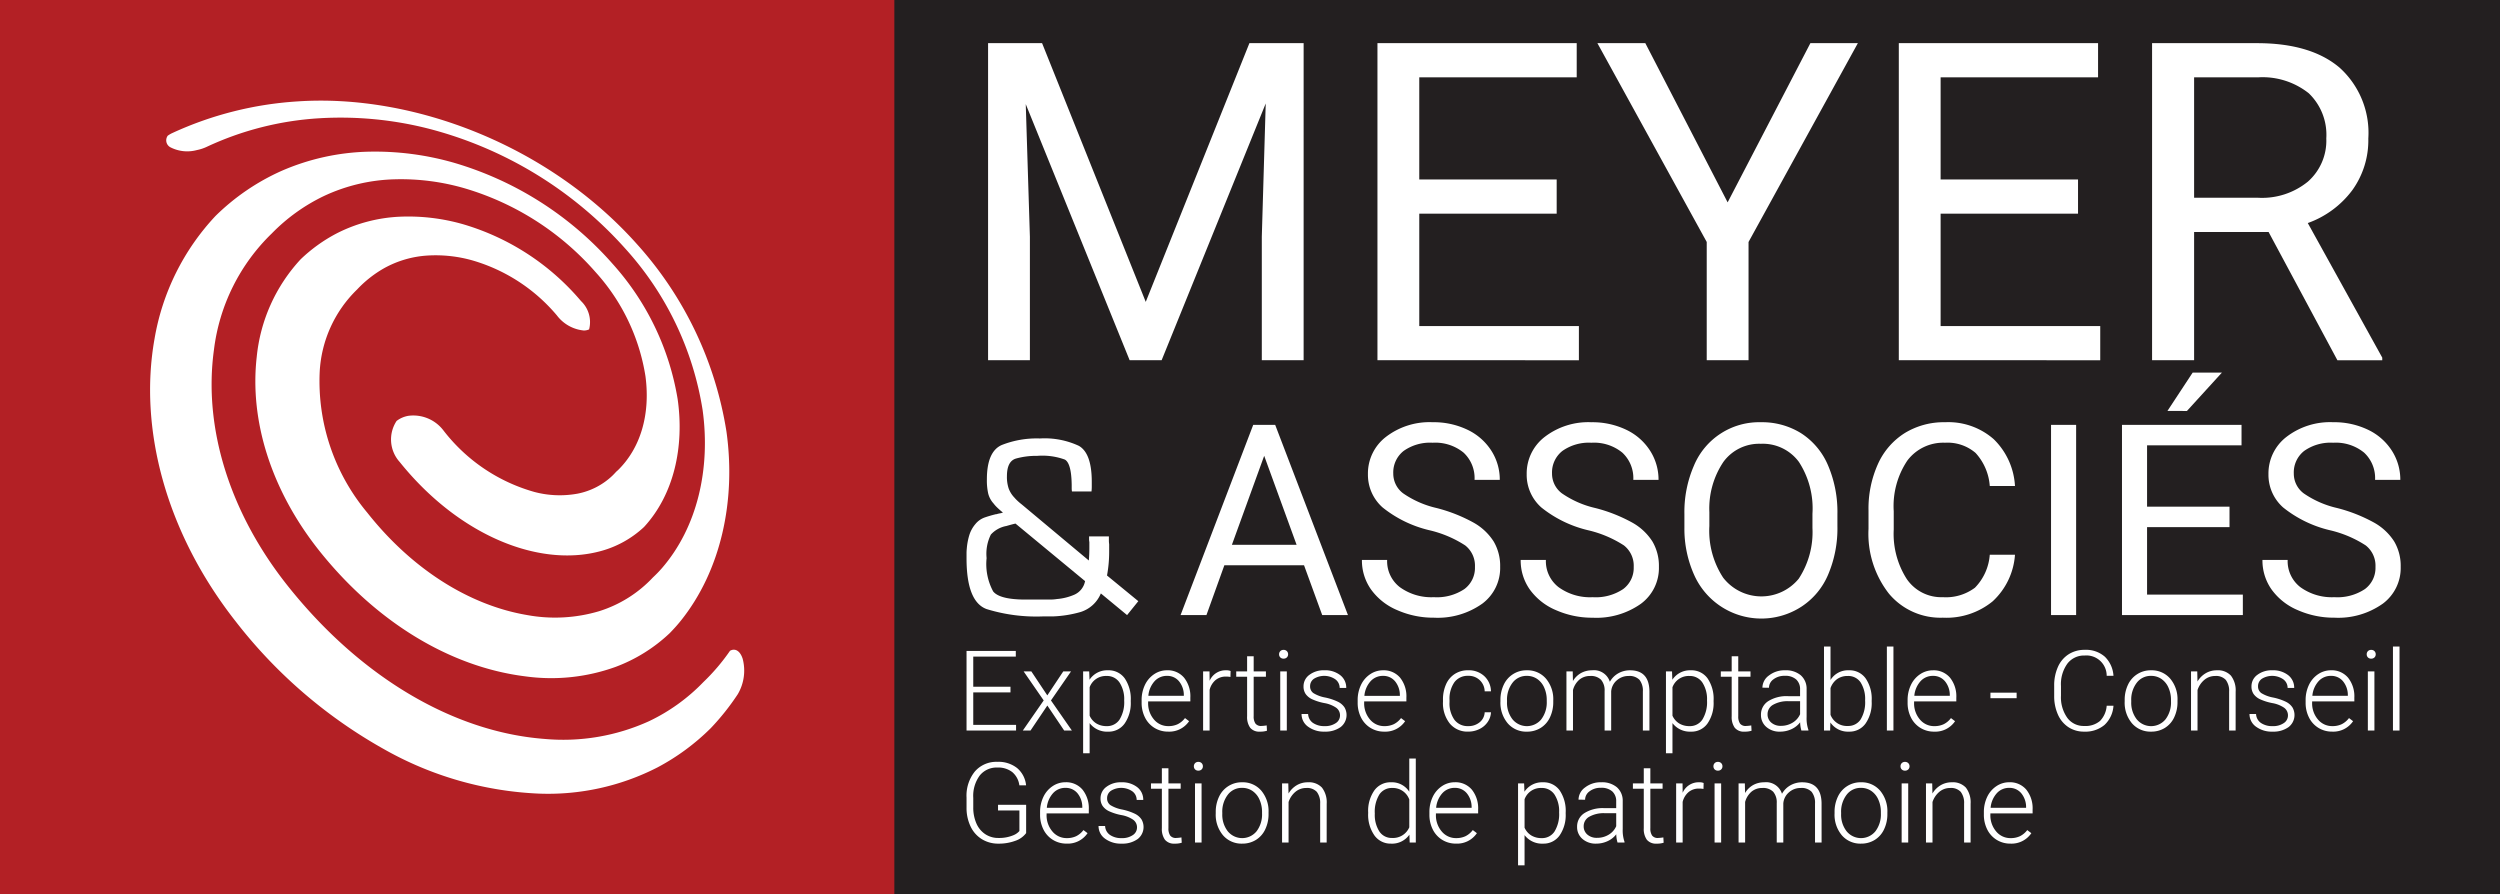 <svg xmlns="http://www.w3.org/2000/svg" viewBox="0 0 236.667 84.665"><title>logo</title><rect y="0" width="236.667" height="84.665" style="fill:#fff"/><path d="M190.205,74.585a1.549,1.549,0,0,0-1.178.512,2.364,2.364,0,0,0-.582,1.377h3.359v-.068a2.058,2.058,0,0,0-.46-1.314A1.431,1.431,0,0,0,190.205,74.585Z" style="fill:#231f20"/><path d="M171.579,48.642a8.075,8.075,0,0,0-1.286-4.917,4.243,4.243,0,0,0-3.599-1.713,4.197,4.197,0,0,0-3.544,1.713,7.912,7.912,0,0,0-1.33,4.756v1.324a8.086,8.086,0,0,0,1.305,4.879,4.574,4.574,0,0,0,7.156.099,8.04,8.04,0,0,0,1.298-4.806Z" style="fill:#231f20"/><path d="M97.097,56.759h2.292a4.354,4.354,0,0,0,.671-.051,5.16,5.16,0,0,0,1.659-.418,1.754,1.754,0,0,0,1.001-1.279l-6.587-5.446q-.227.051-.456.114c-.151.042-.287.08-.405.115a2.63,2.63,0,0,0-1.469.81,4.078,4.078,0,0,0-.405,2.23,5.456,5.456,0,0,0,.621,3.153Q94.639,56.759,97.097,56.759Z" style="fill:#231f20"/><path d="M204.615,64.275a1.706,1.706,0,0,0-.983-.292,1.656,1.656,0,0,0-1.351.65,2.627,2.627,0,0,0-.523,1.7v.114a2.546,2.546,0,0,0,.521,1.649,1.76,1.76,0,0,0,2.723,0,2.63,2.63,0,0,0,.52-1.7V66.276a2.836,2.836,0,0,0-.238-1.174A1.916,1.916,0,0,0,204.615,64.275Z" style="fill:#231f20"/><path d="M131.798,74.595a1.405,1.405,0,0,0-1.216.614,3.125,3.125,0,0,0-.434,1.809,2.92,2.92,0,0,0,.429,1.69,1.39,1.39,0,0,0,1.211.619,1.668,1.668,0,0,0,1.625-1.01V75.687A1.655,1.655,0,0,0,131.798,74.595Z" style="fill:#231f20"/><path d="M105.986,68.116a3.135,3.135,0,0,0,.437-1.809,2.883,2.883,0,0,0-.439-1.693,1.418,1.418,0,0,0-1.227-.622,1.631,1.631,0,0,0-1.605,1.071V67.752a1.646,1.646,0,0,0,.636.735,1.848,1.848,0,0,0,.979.253A1.404,1.404,0,0,0,105.986,68.116Z" style="fill:#231f20"/><path d="M137.715,74.585a1.549,1.549,0,0,0-1.178.512,2.363,2.363,0,0,0-.582,1.377h3.359v-.068a2.058,2.058,0,0,0-.46-1.314A1.431,1.431,0,0,0,137.715,74.585Z" style="fill:#231f20"/><path d="M177.15,74.877a1.706,1.706,0,0,0-.983-.292,1.655,1.655,0,0,0-1.351.65,2.627,2.627,0,0,0-.523,1.7v.113a2.547,2.547,0,0,0,.521,1.649,1.761,1.761,0,0,0,2.723,0,2.631,2.631,0,0,0,.52-1.7V76.878a2.837,2.837,0,0,0-.238-1.174A1.916,1.916,0,0,0,177.15,74.877Z" style="fill:#231f20"/><path d="M184.582,65.805a2.057,2.057,0,0,0-.46-1.314,1.431,1.431,0,0,0-1.139-.507,1.548,1.548,0,0,0-1.178.512A2.363,2.363,0,0,0,181.223,65.872h3.359Z" style="fill:#231f20"/><path d="M176.132,68.119a3.121,3.121,0,0,0,.432-1.811,2.92,2.92,0,0,0-.429-1.712,1.402,1.402,0,0,0-1.211-.603,1.699,1.699,0,0,0-1.01.293,1.781,1.781,0,0,0-.625.856v2.527A1.659,1.659,0,0,0,174.934,68.725,1.391,1.391,0,0,0,176.132,68.119Z" style="fill:#231f20"/><path d="M145.906,68.096a2.63,2.63,0,0,0,.52-1.7V66.276a2.836,2.836,0,0,0-.238-1.174,1.916,1.916,0,0,0-.667-.827,1.706,1.706,0,0,0-.983-.292,1.656,1.656,0,0,0-1.351.65,2.627,2.627,0,0,0-.523,1.7v.114a2.547,2.547,0,0,0,.521,1.649,1.76,1.76,0,0,0,2.723,0Z" style="fill:#231f20"/><path d="M220.664,63.983a1.548,1.548,0,0,0-1.178.512,2.363,2.363,0,0,0-.582,1.377h3.359v-.067a2.057,2.057,0,0,0-.46-1.314A1.431,1.431,0,0,0,220.664,63.983Z" style="fill:#231f20"/><path d="M150.445,77.321a1.017,1.017,0,0,0-.523.903,1.006,1.006,0,0,0,.349.782,1.321,1.321,0,0,0,.909.309,2.085,2.085,0,0,0,1.111-.299,1.759,1.759,0,0,0,.711-.802V76.982H151.894A2.769,2.769,0,0,0,150.445,77.321Z" style="fill:#231f20"/><path d="M110.471,63.983a1.548,1.548,0,0,0-1.178.512,2.363,2.363,0,0,0-.582,1.377h3.359v-.067a2.057,2.057,0,0,0-.46-1.314A1.431,1.431,0,0,0,110.471,63.983Z" style="fill:#231f20"/><path d="M145.931,74.595a1.631,1.631,0,0,0-1.605,1.071v2.688a1.647,1.647,0,0,0,.636.735,1.847,1.847,0,0,0,.979.253,1.404,1.404,0,0,0,1.219-.624,3.134,3.134,0,0,0,.437-1.809,2.884,2.884,0,0,0-.439-1.693A1.418,1.418,0,0,0,145.931,74.595Z" style="fill:#231f20"/><path d="M218.481,17.194a5.169,5.169,0,0,0,1.742-4.09,5.442,5.442,0,0,0-1.659-4.274,7.025,7.025,0,0,0-4.793-1.508H207.709V18.722h6.082A6.858,6.858,0,0,0,218.481,17.194Z" style="fill:#231f20"/><path d="M78.297,0V84.665H236.667V0ZM203.73,4.086h9.937q5.071,0,7.803,2.309a8.309,8.309,0,0,1,2.731,6.721,8.081,8.081,0,0,1-1.515,4.887,9.047,9.047,0,0,1-4.215,3.113l7.05,12.74v.247h-4.247l-6.515-12.143H207.709V34.102H203.73ZM210.344,35.27l-3.315,3.636-1.843-.006L207.574,35.27ZM179.754,4.086h18.863V7.322H183.712v9.669h13.008v3.237H183.712V30.865H198.823v3.237H179.754Zm-23.997,0,7.793,15.07L171.383,4.086h4.494L165.529,22.907V34.102h-3.959V22.907L151.221,4.086ZM170.039,64.322a1.532,1.532,0,0,0-1.08-.344,1.685,1.685,0,0,0-1.071.331.984.984,0,0,0-.424.797l-.622-.005a1.442,1.442,0,0,1,.622-1.158,2.392,2.392,0,0,1,1.527-.489,2.183,2.183,0,0,1,1.478.469,1.68,1.68,0,0,1,.557,1.307V67.881a3.293,3.293,0,0,0,.171,1.216v.062H170.533a2.937,2.937,0,0,1-.12-.782,2.137,2.137,0,0,1-.83.655,2.536,2.536,0,0,1-1.069.231,1.879,1.879,0,0,1-1.307-.45,1.466,1.466,0,0,1-.501-1.139,1.499,1.499,0,0,1,.681-1.294,3.262,3.262,0,0,1,1.897-.476h1.123v-.637A1.229,1.229,0,0,0,170.039,64.322Zm.489-6.885a6.964,6.964,0,0,1-10.137-2.987,10.685,10.685,0,0,1-.934-4.484V48.666a11.005,11.005,0,0,1,.903-4.588,6.68,6.68,0,0,1,6.333-4.107,6.983,6.983,0,0,1,3.816,1.045,6.732,6.732,0,0,1,2.542,3.031,11.193,11.193,0,0,1,.891,4.62v1.139a11.138,11.138,0,0,1-.891,4.62A6.751,6.751,0,0,1,170.528,57.437ZM153.959,40.688a5.443,5.443,0,0,1,2.251,1.98,5.057,5.057,0,0,1,.798,2.758h-2.388a3.295,3.295,0,0,0-1.039-2.576,4.226,4.226,0,0,0-2.931-.937,4.328,4.328,0,0,0-2.741.775,2.587,2.587,0,0,0-.983,2.15,2.324,2.324,0,0,0,.934,1.865,9.157,9.157,0,0,0,3.178,1.394,14.763,14.763,0,0,1,3.514,1.393,5.333,5.333,0,0,1,1.88,1.775,4.533,4.533,0,0,1,.612,2.388,4.207,4.207,0,0,1-1.707,3.506,7.278,7.278,0,0,1-4.564,1.318,8.472,8.472,0,0,1-3.463-.711,5.835,5.835,0,0,1-2.48-1.948,4.752,4.752,0,0,1-.872-2.808h2.387a3.101,3.101,0,0,0,1.206,2.579,5.079,5.079,0,0,0,3.222.946,4.668,4.668,0,0,0,2.883-.767,2.491,2.491,0,0,0,1.002-2.09,2.443,2.443,0,0,0-.928-2.046,10.676,10.676,0,0,0-3.365-1.43,11.167,11.167,0,0,1-4.446-2.158,4.123,4.123,0,0,1-1.392-3.161,4.358,4.358,0,0,1,1.701-3.519,6.761,6.761,0,0,1,4.422-1.392A7.393,7.393,0,0,1,153.959,40.688ZM130.399,4.086h18.863V7.322h-14.905v9.669H147.366v3.237H134.358V30.865h15.111v3.237H130.399Zm-36.861,0H98.651l9.813,24.492,9.813-24.492h5.133V34.102h-3.959V22.412l.371-12.617-9.854,24.306H106.939L97.105,9.858l.392,12.555V34.102H93.538ZM91.499,52.389a4.311,4.311,0,0,1,.025-.469,5.993,5.993,0,0,1,.228-1.229,2.968,2.968,0,0,1,.583-1.076,1.995,1.995,0,0,1,.899-.633q.519-.177,1.051-.305h.051a2.155,2.155,0,0,1,.305-.076,1.947,1.947,0,0,0,.304-.076c-.187-.152-.355-.3-.507-.443a3.186,3.186,0,0,1-.38-.418,2.212,2.212,0,0,1-.507-.937,5.704,5.704,0,0,1-.126-1.343q0-2.634,1.405-3.255a9.002,9.002,0,0,1,3.611-.621,7.668,7.668,0,0,1,3.685.696q1.229.697,1.229,3.407v.456a4.219,4.219,0,0,1-.026.456h-1.849a1.785,1.785,0,0,1-.026-.305v-.304q-.025-2.051-.645-2.406A6.201,6.201,0,0,0,98.186,43.155a7.147,7.147,0,0,0-2.001.253q-.862.253-.862,1.672a3.453,3.453,0,0,0,.165,1.165,2.504,2.504,0,0,0,.544.862,3.413,3.413,0,0,0,.305.316c.117.111.253.224.405.343l6.333,5.295q.025-.28.038-.583c.008-.203.013-.406.013-.609v-.557a1.31,1.31,0,0,1-.026-.266v-.267h1.875v.368a2.511,2.511,0,0,0,.026.368v.735q0,.278-.013.557-.012.28-.038.558-.025.278-.064.557-.037.28-.089.558l2.964,2.431-1.064,1.318-2.483-2.052a3.054,3.054,0,0,1-1.924,1.761,10.898,10.898,0,0,1-2.635.417h-.962a15.943,15.943,0,0,1-5.295-.696q-1.899-.697-1.899-4.801Zm0,9.233h4.664v.539H92.135v2.847h3.524V65.546H92.135V68.621h4.053v.539H91.499ZM97.141,78.866a2.134,2.134,0,0,1-1.038.735,4.49,4.49,0,0,1-1.581.264,2.941,2.941,0,0,1-1.574-.424,2.824,2.824,0,0,1-1.066-1.201,4.066,4.066,0,0,1-.383-1.781V75.506a3.645,3.645,0,0,1,.792-2.477,2.682,2.682,0,0,1,2.128-.908,2.822,2.822,0,0,1,1.874.594,2.442,2.442,0,0,1,.843,1.633H96.499a1.956,1.956,0,0,0-.675-1.26,2.175,2.175,0,0,0-1.4-.428,2.045,2.045,0,0,0-1.672.751,3.25,3.25,0,0,0-.616,2.118v.892a3.727,3.727,0,0,0,.293,1.521,2.321,2.321,0,0,0,.838,1.023,2.217,2.217,0,0,0,1.256.363,3.487,3.487,0,0,0,1.412-.26,1.495,1.495,0,0,0,.569-.399v-1.946H94.48V76.185h2.661Zm-.316-9.707,1.978-2.852-1.9-2.749h.73l1.512,2.272,1.512-2.272h.735L99.491,66.308l1.983,2.852h-.73l-1.595-2.37L97.555,69.159Zm6.249,7.843H99.077v.118a2.345,2.345,0,0,0,.546,1.587,1.738,1.738,0,0,0,1.374.634,2.035,2.035,0,0,0,.878-.181,1.956,1.956,0,0,0,.692-.581l.388.295a2.26,2.26,0,0,1-1.983.988,2.433,2.433,0,0,1-1.292-.352,2.398,2.398,0,0,1-.898-.981,3.06,3.06,0,0,1-.321-1.411v-.223a3.299,3.299,0,0,1,.313-1.455,2.501,2.501,0,0,1,.871-1.016,2.152,2.152,0,0,1,1.213-.371,2.021,2.021,0,0,1,1.618.697,2.82,2.82,0,0,1,.597,1.901Zm.078-8.548v2.858h-.616V63.559h.574l.031.791a1.991,1.991,0,0,1,1.755-.895,1.863,1.863,0,0,1,1.577.762,3.45,3.45,0,0,1,.572,2.112v.088a3.381,3.381,0,0,1-.58,2.079,1.849,1.849,0,0,1-1.554.768A2.07,2.07,0,0,1,103.152,68.455Zm4.532,10.986a2.443,2.443,0,0,1-1.493.424,2.509,2.509,0,0,1-1.587-.474,1.458,1.458,0,0,1-.609-1.197h.622a1.076,1.076,0,0,0,.459.846,1.87,1.87,0,0,0,1.116.303,1.763,1.763,0,0,0,1.046-.285.856.856,0,0,0,.399-.72.881.881,0,0,0-.371-.74,2.851,2.851,0,0,0-1.116-.437,5.037,5.037,0,0,1-1.156-.363,1.547,1.547,0,0,1-.611-.499,1.246,1.246,0,0,1-.199-.714,1.331,1.331,0,0,1,.554-1.094,2.231,2.231,0,0,1,1.418-.433,2.308,2.308,0,0,1,1.504.464,1.485,1.485,0,0,1,.567,1.209h-.622a1.002,1.002,0,0,0-.411-.818,1.859,1.859,0,0,0-2.019-.055.837.837,0,0,0-.369.707.765.765,0,0,0,.307.65,3.245,3.245,0,0,0,1.123.422,5.229,5.229,0,0,1,1.221.409,1.585,1.585,0,0,1,.604.523,1.439,1.439,0,0,1-.376,1.874Zm3.523.424a1.107,1.107,0,0,1-.926-.369A1.742,1.742,0,0,1,109.99,78.405V74.668h-1.03v-.507H109.99V72.727h.622v1.434h1.159v.507h-1.159v3.736a1.172,1.172,0,0,0,.168.695.653.653,0,0,0,.562.228,3.896,3.896,0,0,0,.502-.052l.027.503A2.054,2.054,0,0,1,111.206,79.865Zm1.48-13.464h-3.997v.118a2.345,2.345,0,0,0,.546,1.587,1.738,1.738,0,0,0,1.374.634,2.035,2.035,0,0,0,.878-.181,1.956,1.956,0,0,0,.692-.581l.388.295a2.26,2.26,0,0,1-1.983.989,2.433,2.433,0,0,1-1.292-.352,2.399,2.399,0,0,1-.898-.981,3.06,3.06,0,0,1-.321-1.411v-.223a3.298,3.298,0,0,1,.313-1.454,2.502,2.502,0,0,1,.871-1.016,2.153,2.153,0,0,1,1.213-.371,2.022,2.022,0,0,1,1.618.697,2.821,2.821,0,0,1,.597,1.901Zm1.062,13.361H113.127V74.161h.622Zm.008-6.925a.42.42,0,0,1-.313.118.412.412,0,0,1-.311-.118.405.405,0,0,1-.113-.294.413.413,0,0,1,.113-.296.409.409,0,0,1,.311-.121.416.416,0,0,1,.313.121.41.41,0,0,1,.116.296A.402.402,0,0,1,113.756,72.837Zm.753-7.524v3.847h-.616V63.559h.606l.01.89a1.645,1.645,0,0,1,1.578-.995,1.018,1.018,0,0,1,.409.068l-.015.564a2.321,2.321,0,0,0-.419-.036,1.506,1.506,0,0,0-.981.323A1.767,1.767,0,0,0,114.509,65.313Zm5.58,11.736a3.319,3.319,0,0,1-.313,1.462,2.332,2.332,0,0,1-.883,1.002,2.422,2.422,0,0,1-1.299.352,2.309,2.309,0,0,1-1.81-.783,3.019,3.019,0,0,1-.695-2.079V76.878a3.299,3.299,0,0,1,.313-1.455,2.356,2.356,0,0,1,2.182-1.367,2.301,2.301,0,0,1,1.811.785A3.021,3.021,0,0,1,120.089,76.92Zm-.25-13.49v.507h-1.159v3.736a1.173,1.173,0,0,0,.168.695.653.653,0,0,0,.562.228,3.895,3.895,0,0,0,.502-.052l.027.503a2.057,2.057,0,0,1-.664.087,1.107,1.107,0,0,1-.926-.369,1.742,1.742,0,0,1-.29-1.09V64.066h-1.03v-.507h1.03V62.125h.622v1.434Zm1.248-1.619a.413.413,0,0,1,.113-.296.409.409,0,0,1,.311-.121.416.416,0,0,1,.313.121.41.41,0,0,1,.116.296.402.402,0,0,1-.116.294.419.419,0,0,1-.313.118.411.411,0,0,1-.311-.118A.405.405,0,0,1,121.087,61.94Zm.108,1.619h.622v5.6h-.622Zm4.395,16.202h-.615V76.081a1.717,1.717,0,0,0-.318-1.118,1.25,1.25,0,0,0-1.002-.367,1.567,1.567,0,0,0-1.016.359,2.113,2.113,0,0,0-.655.971v3.836h-.616V74.161h.59l.022.957a2.218,2.218,0,0,1,.786-.788,2.038,2.038,0,0,1,1.041-.273,1.678,1.678,0,0,1,1.341.508,2.281,2.281,0,0,1,.445,1.521Zm1.312-10.923a2.443,2.443,0,0,1-1.493.424,2.509,2.509,0,0,1-1.587-.474,1.458,1.458,0,0,1-.609-1.197h.622a1.075,1.075,0,0,0,.458.846,1.869,1.869,0,0,0,1.116.303,1.764,1.764,0,0,0,1.046-.285.856.856,0,0,0,.399-.72.881.881,0,0,0-.371-.74,2.855,2.855,0,0,0-1.116-.437,5.04,5.04,0,0,1-1.157-.363,1.549,1.549,0,0,1-.611-.499,1.247,1.247,0,0,1-.199-.715,1.331,1.331,0,0,1,.554-1.094,2.231,2.231,0,0,1,1.418-.433,2.307,2.307,0,0,1,1.504.464,1.485,1.485,0,0,1,.567,1.209h-.622a1.002,1.002,0,0,0-.411-.818,1.859,1.859,0,0,0-2.019-.055.836.836,0,0,0-.369.707.765.765,0,0,0,.307.65,3.244,3.244,0,0,0,1.123.422,5.232,5.232,0,0,1,1.221.409,1.585,1.585,0,0,1,.604.523,1.439,1.439,0,0,1-.376,1.874ZM125.169,58.228l-1.719-4.713h-7.545l-1.695,4.713h-2.449l6.878-18.01h2.078l6.89,18.01Zm3.678,9.702a3.06,3.06,0,0,1-.321-1.411v-.223a3.298,3.298,0,0,1,.313-1.454,2.502,2.502,0,0,1,.871-1.016,2.153,2.153,0,0,1,1.213-.371,2.022,2.022,0,0,1,1.618.697,2.821,2.821,0,0,1,.597,1.901v.348H129.141v.118a2.345,2.345,0,0,0,.546,1.587,1.738,1.738,0,0,0,1.374.634,2.035,2.035,0,0,0,.878-.181,1.956,1.956,0,0,0,.692-.581l.388.295a2.26,2.26,0,0,1-1.983.989,2.433,2.433,0,0,1-1.292-.352A2.398,2.398,0,0,1,128.847,67.93Zm5.183,11.831h-.58l-.027-.745a1.999,1.999,0,0,1-1.749.848,1.872,1.872,0,0,1-1.562-.778,3.397,3.397,0,0,1-.592-2.104v-.073a3.375,3.375,0,0,1,.582-2.079,1.876,1.876,0,0,1,1.582-.774,1.948,1.948,0,0,1,1.728.895V71.81h.616Zm5.901-2.759H135.934v.118a2.345,2.345,0,0,0,.546,1.587,1.738,1.738,0,0,0,1.374.634,2.035,2.035,0,0,0,.878-.181,1.956,1.956,0,0,0,.692-.581l.388.295a2.26,2.26,0,0,1-1.983.988,2.433,2.433,0,0,1-1.292-.352,2.398,2.398,0,0,1-.898-.981,3.059,3.059,0,0,1-.321-1.411v-.223a3.299,3.299,0,0,1,.313-1.455,2.501,2.501,0,0,1,.871-1.016,2.152,2.152,0,0,1,1.213-.371,2.021,2.021,0,0,1,1.618.697,2.82,2.82,0,0,1,.597,1.901Zm-2.246-8.864a1.555,1.555,0,0,0,1.308.601,1.637,1.637,0,0,0,1.084-.366,1.284,1.284,0,0,0,.474-.944h.595a1.74,1.74,0,0,1-.321.933,1.993,1.993,0,0,1-.783.66,2.359,2.359,0,0,1-1.048.238,2.164,2.164,0,0,1-1.748-.766,3.099,3.099,0,0,1-.644-2.061v-.186a3.492,3.492,0,0,1,.29-1.465,2.219,2.219,0,0,1,.83-.983,2.288,2.288,0,0,1,1.266-.348,2.158,2.158,0,0,1,1.518.549,1.997,1.997,0,0,1,.639,1.444h-.595a1.499,1.499,0,0,0-1.563-1.465,1.547,1.547,0,0,0-1.303.605,2.746,2.746,0,0,0-.462,1.698v.182A2.682,2.682,0,0,0,137.685,68.139Zm2.623-10.981a7.278,7.278,0,0,1-4.564,1.318,8.472,8.472,0,0,1-3.463-.711,5.835,5.835,0,0,1-2.48-1.948,4.752,4.752,0,0,1-.872-2.808h2.387a3.101,3.101,0,0,0,1.206,2.579,5.079,5.079,0,0,0,3.222.946,4.668,4.668,0,0,0,2.883-.767,2.491,2.491,0,0,0,1.002-2.09,2.443,2.443,0,0,0-.928-2.046,10.676,10.676,0,0,0-3.365-1.43,11.167,11.167,0,0,1-4.446-2.158,4.123,4.123,0,0,1-1.392-3.161,4.358,4.358,0,0,1,1.701-3.519,6.761,6.761,0,0,1,4.422-1.392,7.393,7.393,0,0,1,3.309.717,5.443,5.443,0,0,1,2.251,1.98,5.057,5.057,0,0,1,.798,2.758h-2.388a3.295,3.295,0,0,0-1.039-2.576,4.226,4.226,0,0,0-2.931-.937,4.327,4.327,0,0,0-2.741.775,2.587,2.587,0,0,0-.983,2.15,2.324,2.324,0,0,0,.934,1.865,9.157,9.157,0,0,0,3.178,1.394,14.763,14.763,0,0,1,3.514,1.393,5.333,5.333,0,0,1,1.88,1.775,4.533,4.533,0,0,1,.612,2.388A4.207,4.207,0,0,1,140.308,57.158Zm1.734,9.243V66.276a3.298,3.298,0,0,1,.313-1.454,2.355,2.355,0,0,1,2.182-1.367,2.301,2.301,0,0,1,1.811.785,3.021,3.021,0,0,1,.694,2.079v.129a3.321,3.321,0,0,1-.313,1.462,2.333,2.333,0,0,1-.883,1.002,2.422,2.422,0,0,1-1.299.352,2.309,2.309,0,0,1-1.81-.783A3.02,3.02,0,0,1,142.042,66.401Zm6.176,10.617a3.381,3.381,0,0,1-.58,2.079,1.849,1.849,0,0,1-1.554.768,2.07,2.07,0,0,1-1.759-.807v2.858h-.616V74.161h.574l.031.791a1.991,1.991,0,0,1,1.755-.895,1.863,1.863,0,0,1,1.577.762,3.449,3.449,0,0,1,.572,2.112Zm5.57,2.743h-.662a2.935,2.935,0,0,1-.12-.782,2.138,2.138,0,0,1-.83.655,2.535,2.535,0,0,1-1.069.231,1.879,1.879,0,0,1-1.307-.45,1.466,1.466,0,0,1-.501-1.139,1.499,1.499,0,0,1,.681-1.294,3.262,3.262,0,0,1,1.897-.476h1.123v-.637a1.229,1.229,0,0,0-.369-.945,1.532,1.532,0,0,0-1.08-.344,1.685,1.685,0,0,0-1.071.331.984.984,0,0,0-.424.797l-.622-.005a1.442,1.442,0,0,1,.622-1.158,2.392,2.392,0,0,1,1.527-.489,2.183,2.183,0,0,1,1.478.469,1.68,1.68,0,0,1,.557,1.307v2.651a3.295,3.295,0,0,0,.171,1.216Zm-.75-15.336a1.525,1.525,0,0,0-.513,1.028v3.706h-.622V65.422a1.531,1.531,0,0,0-.339-1.075,1.35,1.35,0,0,0-1.027-.354,1.561,1.561,0,0,0-1.005.334,1.966,1.966,0,0,0-.622.991v3.841h-.62V63.559h.595l.02.911a2.076,2.076,0,0,1,.777-.762,2.141,2.141,0,0,1,1.035-.253,1.572,1.572,0,0,1,1.683,1.088,2.09,2.09,0,0,1,.802-.805,2.213,2.213,0,0,1,1.107-.283q1.802,0,1.838,1.968v3.737h-.622V65.468A1.664,1.664,0,0,0,155.203,64.355a1.318,1.318,0,0,0-1.037-.362A1.645,1.645,0,0,0,153.038,64.425Zm3.789,15.44a1.107,1.107,0,0,1-.926-.369,1.742,1.742,0,0,1-.29-1.09V74.668h-1.03v-.507h1.03V72.727h.622v1.434h1.159v.507h-1.159v3.736a1.173,1.173,0,0,0,.168.695.653.653,0,0,0,.562.228,3.895,3.895,0,0,0,.502-.052l.027.503A2.054,2.054,0,0,1,156.827,79.865Zm4.436-5.176a2.31,2.31,0,0,0-.419-.036,1.506,1.506,0,0,0-.981.323,1.766,1.766,0,0,0-.572.939v3.847H158.675V74.161h.606l.01.89a1.645,1.645,0,0,1,1.578-.995,1.019,1.019,0,0,1,.409.067Zm-1.177-5.426a2.07,2.07,0,0,1-1.759-.808v2.858h-.616V63.559h.574l.031.791a1.991,1.991,0,0,1,1.755-.895,1.863,1.863,0,0,1,1.577.762,3.449,3.449,0,0,1,.572,2.112v.088a3.381,3.381,0,0,1-.58,2.079A1.849,1.849,0,0,1,160.086,69.263Zm2.849,10.499h-.622V74.161h.622Zm.008-6.925a.42.42,0,0,1-.313.118.412.412,0,0,1-.311-.118.405.405,0,0,1-.113-.294.413.413,0,0,1,.113-.296.409.409,0,0,1,.311-.121.417.417,0,0,1,.313.121.41.41,0,0,1,.116.296A.402.402,0,0,1,162.943,72.837Zm.99-5.034V64.066h-1.03v-.507h1.03V62.125h.622v1.434h1.159v.507h-1.159v3.736a1.173,1.173,0,0,0,.168.695.653.653,0,0,0,.562.228,3.895,3.895,0,0,0,.502-.052l.027.503a2.057,2.057,0,0,1-.664.087,1.107,1.107,0,0,1-.926-.369A1.742,1.742,0,0,1,163.933,67.803Zm8.511,11.959H171.822V76.07a1.663,1.663,0,0,0-.324-1.113,1.317,1.317,0,0,0-1.037-.362,1.645,1.645,0,0,0-1.128.432,1.525,1.525,0,0,0-.513,1.028v3.706h-.622V76.025a1.531,1.531,0,0,0-.339-1.075,1.35,1.35,0,0,0-1.027-.354,1.562,1.562,0,0,0-1.005.334,1.966,1.966,0,0,0-.622.991v3.841h-.62V74.161h.595l.02.911a2.076,2.076,0,0,1,.777-.762,2.141,2.141,0,0,1,1.035-.253,1.573,1.573,0,0,1,1.683,1.088,2.092,2.092,0,0,1,.802-.805,2.213,2.213,0,0,1,1.107-.283q1.802,0,1.838,1.968Zm.833-11.369-.025.767h-.58v-7.952h.616v3.164a1.943,1.943,0,0,1,1.749-.917,1.869,1.869,0,0,1,1.572.759,3.414,3.414,0,0,1,.577,2.109v.093a3.381,3.381,0,0,1-.58,2.079,1.853,1.853,0,0,1-1.559.768A2.012,2.012,0,0,1,173.277,68.393Zm5.395,8.656a3.319,3.319,0,0,1-.313,1.462,2.332,2.332,0,0,1-.883,1.002,2.422,2.422,0,0,1-1.299.352,2.309,2.309,0,0,1-1.81-.783,3.019,3.019,0,0,1-.695-2.079V76.878a3.299,3.299,0,0,1,.313-1.455,2.356,2.356,0,0,1,2.182-1.367,2.301,2.301,0,0,1,1.811.785,3.021,3.021,0,0,1,.694,2.079Zm.574-7.889h-.622v-7.952h.622ZM178.809,56.187a9.206,9.206,0,0,1-1.923-6.123V48.333a10.265,10.265,0,0,1,.897-4.416,6.692,6.692,0,0,1,2.542-2.925,7.076,7.076,0,0,1,3.81-1.021,6.512,6.512,0,0,1,4.601,1.602,6.705,6.705,0,0,1,2.016,4.434h-2.387a5.178,5.178,0,0,0-1.342-3.127,4.065,4.065,0,0,0-2.888-.968,4.249,4.249,0,0,0-3.569,1.684,7.731,7.731,0,0,0-1.293,4.791v1.746a7.937,7.937,0,0,0,1.225,4.667,3.956,3.956,0,0,0,3.426,1.733,4.574,4.574,0,0,0,3.037-.897,4.98,4.98,0,0,0,1.404-3.124h2.387a6.625,6.625,0,0,1-2.109,4.41,6.909,6.909,0,0,1-4.719,1.552A6.347,6.347,0,0,1,178.809,56.187Zm12.099,9.384v.524H188.428v-.524ZM180.645,79.762h-.622V74.161h.622Zm.008-6.925a.42.42,0,0,1-.313.118.412.412,0,0,1-.311-.118.405.405,0,0,1-.113-.294.413.413,0,0,1,.113-.296.409.409,0,0,1,.311-.121.416.416,0,0,1,.313.121.41.41,0,0,1,.116.296A.402.402,0,0,1,180.652,72.837Zm.255-4.906a3.06,3.06,0,0,1-.321-1.411v-.223a3.298,3.298,0,0,1,.313-1.454,2.501,2.501,0,0,1,.871-1.016,2.153,2.153,0,0,1,1.212-.371,2.022,2.022,0,0,1,1.618.697,2.821,2.821,0,0,1,.597,1.901v.348h-3.997v.118a2.345,2.345,0,0,0,.546,1.587,1.738,1.738,0,0,0,1.374.634,2.035,2.035,0,0,0,.878-.181,1.956,1.956,0,0,0,.692-.581l.388.295a2.26,2.26,0,0,1-1.983.989,2.433,2.433,0,0,1-1.292-.352A2.399,2.399,0,0,1,180.907,67.93Zm5.642,11.831h-.615V76.081a1.716,1.716,0,0,0-.318-1.118,1.249,1.249,0,0,0-1.002-.367,1.566,1.566,0,0,0-1.016.359,2.112,2.112,0,0,0-.655.971v3.836H182.326V74.161h.59l.022.957a2.217,2.217,0,0,1,.786-.788,2.037,2.037,0,0,1,1.041-.273,1.678,1.678,0,0,1,1.341.508,2.28,2.28,0,0,1,.445,1.521Zm5.87-2.759h-3.997v.118a2.345,2.345,0,0,0,.546,1.587,1.738,1.738,0,0,0,1.374.634,2.035,2.035,0,0,0,.878-.181,1.955,1.955,0,0,0,.692-.581l.388.295a2.26,2.26,0,0,1-1.983.988,2.433,2.433,0,0,1-1.292-.352,2.398,2.398,0,0,1-.898-.981,3.06,3.06,0,0,1-.321-1.411v-.223a3.3,3.3,0,0,1,.313-1.455,2.502,2.502,0,0,1,.871-1.016,2.152,2.152,0,0,1,1.213-.371,2.021,2.021,0,0,1,1.618.697,2.821,2.821,0,0,1,.597,1.901Zm1.745-36.785h2.375V58.228h-2.375Zm1.534,27.73a1.911,1.911,0,0,0,1.602.777,2.122,2.122,0,0,0,1.505-.479,2.292,2.292,0,0,0,.627-1.437h.642a2.701,2.701,0,0,1-.852,1.821,2.813,2.813,0,0,1-1.922.632,2.657,2.657,0,0,1-1.484-.419,2.727,2.727,0,0,1-.996-1.188,4.24,4.24,0,0,1-.358-1.757V64.919a4.261,4.261,0,0,1,.353-1.781,2.711,2.711,0,0,1,1.011-1.198,2.769,2.769,0,0,1,1.52-.422,2.701,2.701,0,0,1,1.913.652,2.74,2.74,0,0,1,.815,1.807h-.642a1.919,1.919,0,0,0-2.086-1.921,1.978,1.978,0,0,0-1.633.767,3.327,3.327,0,0,0-.609,2.118v.922A3.346,3.346,0,0,0,195.7,67.948Zm10.438-1.502a3.321,3.321,0,0,1-.313,1.462,2.333,2.333,0,0,1-.883,1.002,2.422,2.422,0,0,1-1.299.352,2.309,2.309,0,0,1-1.81-.783,3.02,3.02,0,0,1-.695-2.079V66.276a3.298,3.298,0,0,1,.313-1.454,2.355,2.355,0,0,1,2.182-1.367,2.301,2.301,0,0,1,1.811.785,3.021,3.021,0,0,1,.694,2.079Zm5.502,2.713h-.615V65.479a1.717,1.717,0,0,0-.318-1.118,1.249,1.249,0,0,0-1.002-.367,1.567,1.567,0,0,0-1.016.359,2.113,2.113,0,0,0-.655.971v3.836h-.616V63.559h.59l.022.957a2.219,2.219,0,0,1,.786-.788,2.038,2.038,0,0,1,1.041-.273,1.678,1.678,0,0,1,1.341.508,2.281,2.281,0,0,1,.445,1.521Zm.684-10.932h-11.442V40.218h11.318v1.942h-8.943v5.802h7.805v1.942h-7.805v6.383h9.067Zm4.319,10.611a2.443,2.443,0,0,1-1.493.424,2.509,2.509,0,0,1-1.587-.474,1.458,1.458,0,0,1-.609-1.197h.622a1.075,1.075,0,0,0,.458.846,1.869,1.869,0,0,0,1.116.303,1.764,1.764,0,0,0,1.046-.285.856.856,0,0,0,.399-.72.881.881,0,0,0-.371-.74,2.855,2.855,0,0,0-1.116-.437,5.04,5.04,0,0,1-1.157-.363,1.549,1.549,0,0,1-.611-.499,1.247,1.247,0,0,1-.199-.715,1.33,1.33,0,0,1,.554-1.094,2.231,2.231,0,0,1,1.418-.433,2.307,2.307,0,0,1,1.504.464,1.485,1.485,0,0,1,.567,1.209h-.622a1.002,1.002,0,0,0-.411-.818,1.859,1.859,0,0,0-2.019-.055.836.836,0,0,0-.369.707.765.765,0,0,0,.307.65,3.244,3.244,0,0,0,1.123.422,5.231,5.231,0,0,1,1.221.409,1.584,1.584,0,0,1,.604.523,1.439,1.439,0,0,1-.376,1.874Zm6.236-2.438H218.882v.118a2.345,2.345,0,0,0,.546,1.587,1.738,1.738,0,0,0,1.374.634,2.035,2.035,0,0,0,.878-.181,1.956,1.956,0,0,0,.692-.581l.388.295a2.26,2.26,0,0,1-1.983.989,2.433,2.433,0,0,1-1.292-.352,2.398,2.398,0,0,1-.898-.981,3.06,3.06,0,0,1-.321-1.411v-.223a3.298,3.298,0,0,1,.313-1.454,2.501,2.501,0,0,1,.871-1.016,2.153,2.153,0,0,1,1.212-.371,2.022,2.022,0,0,1,1.618.697,2.821,2.821,0,0,1,.597,1.901Zm1.9,2.759h-.622V63.559h.622Zm.008-6.925a.419.419,0,0,1-.313.118.412.412,0,0,1-.311-.118.405.405,0,0,1-.113-.294.413.413,0,0,1,.113-.296.409.409,0,0,1,.311-.121.416.416,0,0,1,.313.121.41.41,0,0,1,.116.296A.402.402,0,0,1,224.787,62.234Zm2.368,6.925h-.622v-7.952h.622Zm-1.596-12.002a7.278,7.278,0,0,1-4.564,1.318,8.472,8.472,0,0,1-3.463-.711,5.834,5.834,0,0,1-2.48-1.948,4.752,4.752,0,0,1-.872-2.808h2.387A3.101,3.101,0,0,0,217.772,55.587a5.079,5.079,0,0,0,3.222.946A4.668,4.668,0,0,0,223.877,55.766a2.491,2.491,0,0,0,1.002-2.09,2.443,2.443,0,0,0-.928-2.046,10.676,10.676,0,0,0-3.365-1.43,11.167,11.167,0,0,1-4.446-2.158,4.123,4.123,0,0,1-1.392-3.161,4.358,4.358,0,0,1,1.701-3.519,6.762,6.762,0,0,1,4.422-1.392,7.394,7.394,0,0,1,3.309.717,5.443,5.443,0,0,1,2.251,1.98,5.057,5.057,0,0,1,.798,2.758h-2.388a3.295,3.295,0,0,0-1.039-2.576,4.226,4.226,0,0,0-2.931-.937,4.327,4.327,0,0,0-2.741.775,2.587,2.587,0,0,0-.983,2.15,2.324,2.324,0,0,0,.934,1.865A9.157,9.157,0,0,0,221.26,48.096a14.762,14.762,0,0,1,3.514,1.393,5.333,5.333,0,0,1,1.88,1.775,4.533,4.533,0,0,1,.612,2.388A4.207,4.207,0,0,1,225.559,57.158Z" style="fill:#231f20"/><polygon points="116.621 51.573 122.744 51.573 119.677 43.15 116.621 51.573" style="fill:#231f20"/><path d="M167.852,66.719a1.016,1.016,0,0,0-.523.903,1.005,1.005,0,0,0,.349.782,1.321,1.321,0,0,0,.909.309,2.086,2.086,0,0,0,1.111-.299,1.759,1.759,0,0,0,.711-.802V66.38h-1.107A2.769,2.769,0,0,0,167.852,66.719Z" style="fill:#231f20"/><path d="M132.521,65.805a2.057,2.057,0,0,0-.46-1.314,1.431,1.431,0,0,0-1.139-.507,1.548,1.548,0,0,0-1.178.512,2.363,2.363,0,0,0-.582,1.377h3.359Z" style="fill:#231f20"/><path d="M118.567,74.877a1.706,1.706,0,0,0-.983-.292,1.656,1.656,0,0,0-1.351.65,2.627,2.627,0,0,0-.523,1.7v.113a2.547,2.547,0,0,0,.521,1.649,1.761,1.761,0,0,0,2.723,0,2.631,2.631,0,0,0,.52-1.7V76.878a2.837,2.837,0,0,0-.238-1.174A1.916,1.916,0,0,0,118.567,74.877Z" style="fill:#231f20"/><path d="M159.932,63.993a1.631,1.631,0,0,0-1.605,1.071V67.752a1.646,1.646,0,0,0,.636.735,1.848,1.848,0,0,0,.979.253,1.404,1.404,0,0,0,1.219-.624,3.135,3.135,0,0,0,.437-1.809,2.883,2.883,0,0,0-.439-1.693A1.418,1.418,0,0,0,159.932,63.993Z" style="fill:#231f20"/><path d="M100.859,74.585a1.549,1.549,0,0,0-1.178.512,2.363,2.363,0,0,0-.582,1.377h3.359v-.068a2.058,2.058,0,0,0-.46-1.314A1.431,1.431,0,0,0,100.859,74.585Z" style="fill:#231f20"/><path d="M0,0V84.665H84.665V0ZM15.881,12.845a2.735,2.735,0,0,1,.45-.259A33.286,33.286,0,0,1,28.179,9.599c10.961-.734,23.782,4.155,32.144,13.539a34.516,34.516,0,0,1,8.449,17.724c.913,6.52-.513,13.162-4.336,17.918-.326.406-.67.783-1.026,1.149a15.154,15.154,0,0,1-5.124,3.2,17.913,17.913,0,0,1-8.577.897C42.541,63.129,35.488,58.807,30.108,51.99c-4.414-5.614-6.494-12.132-5.805-18.197A15.892,15.892,0,0,1,28.46,24.548a14.857,14.857,0,0,1,3.401-2.447,14.569,14.569,0,0,1,6.012-1.588,18.812,18.812,0,0,1,6.033.734,23.185,23.185,0,0,1,11.093,7.249,2.751,2.751,0,0,1,.769,2.688,1.266,1.266,0,0,1-.492.105,3.624,3.624,0,0,1-2.552-1.425,16.437,16.437,0,0,0-7.952-5.198,12.766,12.766,0,0,0-4.265-.477,9.689,9.689,0,0,0-4.157,1.209A10.855,10.855,0,0,0,33.812,27.398a11.716,11.716,0,0,0-3.548,7.818,19.397,19.397,0,0,0,4.496,13.305c4.175,5.289,9.596,8.768,15.151,9.706a14.605,14.605,0,0,0,6.832-.375,11.793,11.793,0,0,0,5.066-3.186,12.042,12.042,0,0,0,.845-.87c3.359-3.874,4.628-9.421,3.861-14.976a29.598,29.598,0,0,0-7.32-15.285A37.588,37.588,0,0,0,40.474,12.155a33.738,33.738,0,0,0-10.284-.957,29.308,29.308,0,0,0-10.626,2.706,4.088,4.088,0,0,1-.936.305,3.48,3.48,0,0,1-2.511-.274A.744.744,0,0,1,15.881,12.845Zm53.967,52.865a23.02,23.02,0,0,1-2.557,3.217A21.227,21.227,0,0,1,62.243,72.647a22.697,22.697,0,0,1-11.275,2.48A32.575,32.575,0,0,1,36.324,70.907,46.412,46.412,0,0,1,22.336,58.86c-6.723-8.543-9.198-18.389-7.709-26.773a22.497,22.497,0,0,1,5.773-11.641,21.273,21.273,0,0,1,6.195-4.243,21.836,21.836,0,0,1,8.341-1.845,27.046,27.046,0,0,1,8.15,1.082A31.947,31.947,0,0,1,57.991,24.974,25.268,25.268,0,0,1,64.15,37.78c.651,4.57-.379,9.038-3.145,12.069-.024.024-.049.047-.071.071a9.701,9.701,0,0,1-4.145,2.271c-5.856,1.552-13.418-1.564-18.957-8.463a3.181,3.181,0,0,1-.287-3.879.245.245,0,0,1,.033-.025,2.519,2.519,0,0,1,1.096-.462A3.585,3.585,0,0,1,41.969,40.735a16.504,16.504,0,0,0,8.647,5.844,9.35,9.35,0,0,0,4.058.154,6.61,6.61,0,0,0,3.346-1.746c.11-.109.215-.223.318-.335.058-.051.113-.1.169-.151,2.134-2.09,3.074-5.277,2.597-8.882a19.105,19.105,0,0,0-4.735-9.872,26.369,26.369,0,0,0-12.316-7.901,21.579,21.579,0,0,0-6.674-.872,16.771,16.771,0,0,0-6.706,1.579,17.379,17.379,0,0,0-4.932,3.536,18.44,18.44,0,0,0-5.487,11.028C19.246,40.438,21.702,48.423,27.108,55.295c6.855,8.697,15.73,14.001,24.459,14.659A19.626,19.626,0,0,0,61.438,68.275a17.688,17.688,0,0,0,5.142-3.698,19.199,19.199,0,0,0,2.523-2.962.047.047,0,0,1,.015-.012c.471-.263.948.007,1.189.763A4.406,4.406,0,0,1,69.848,65.71Z" style="fill:#b32025"/></svg>